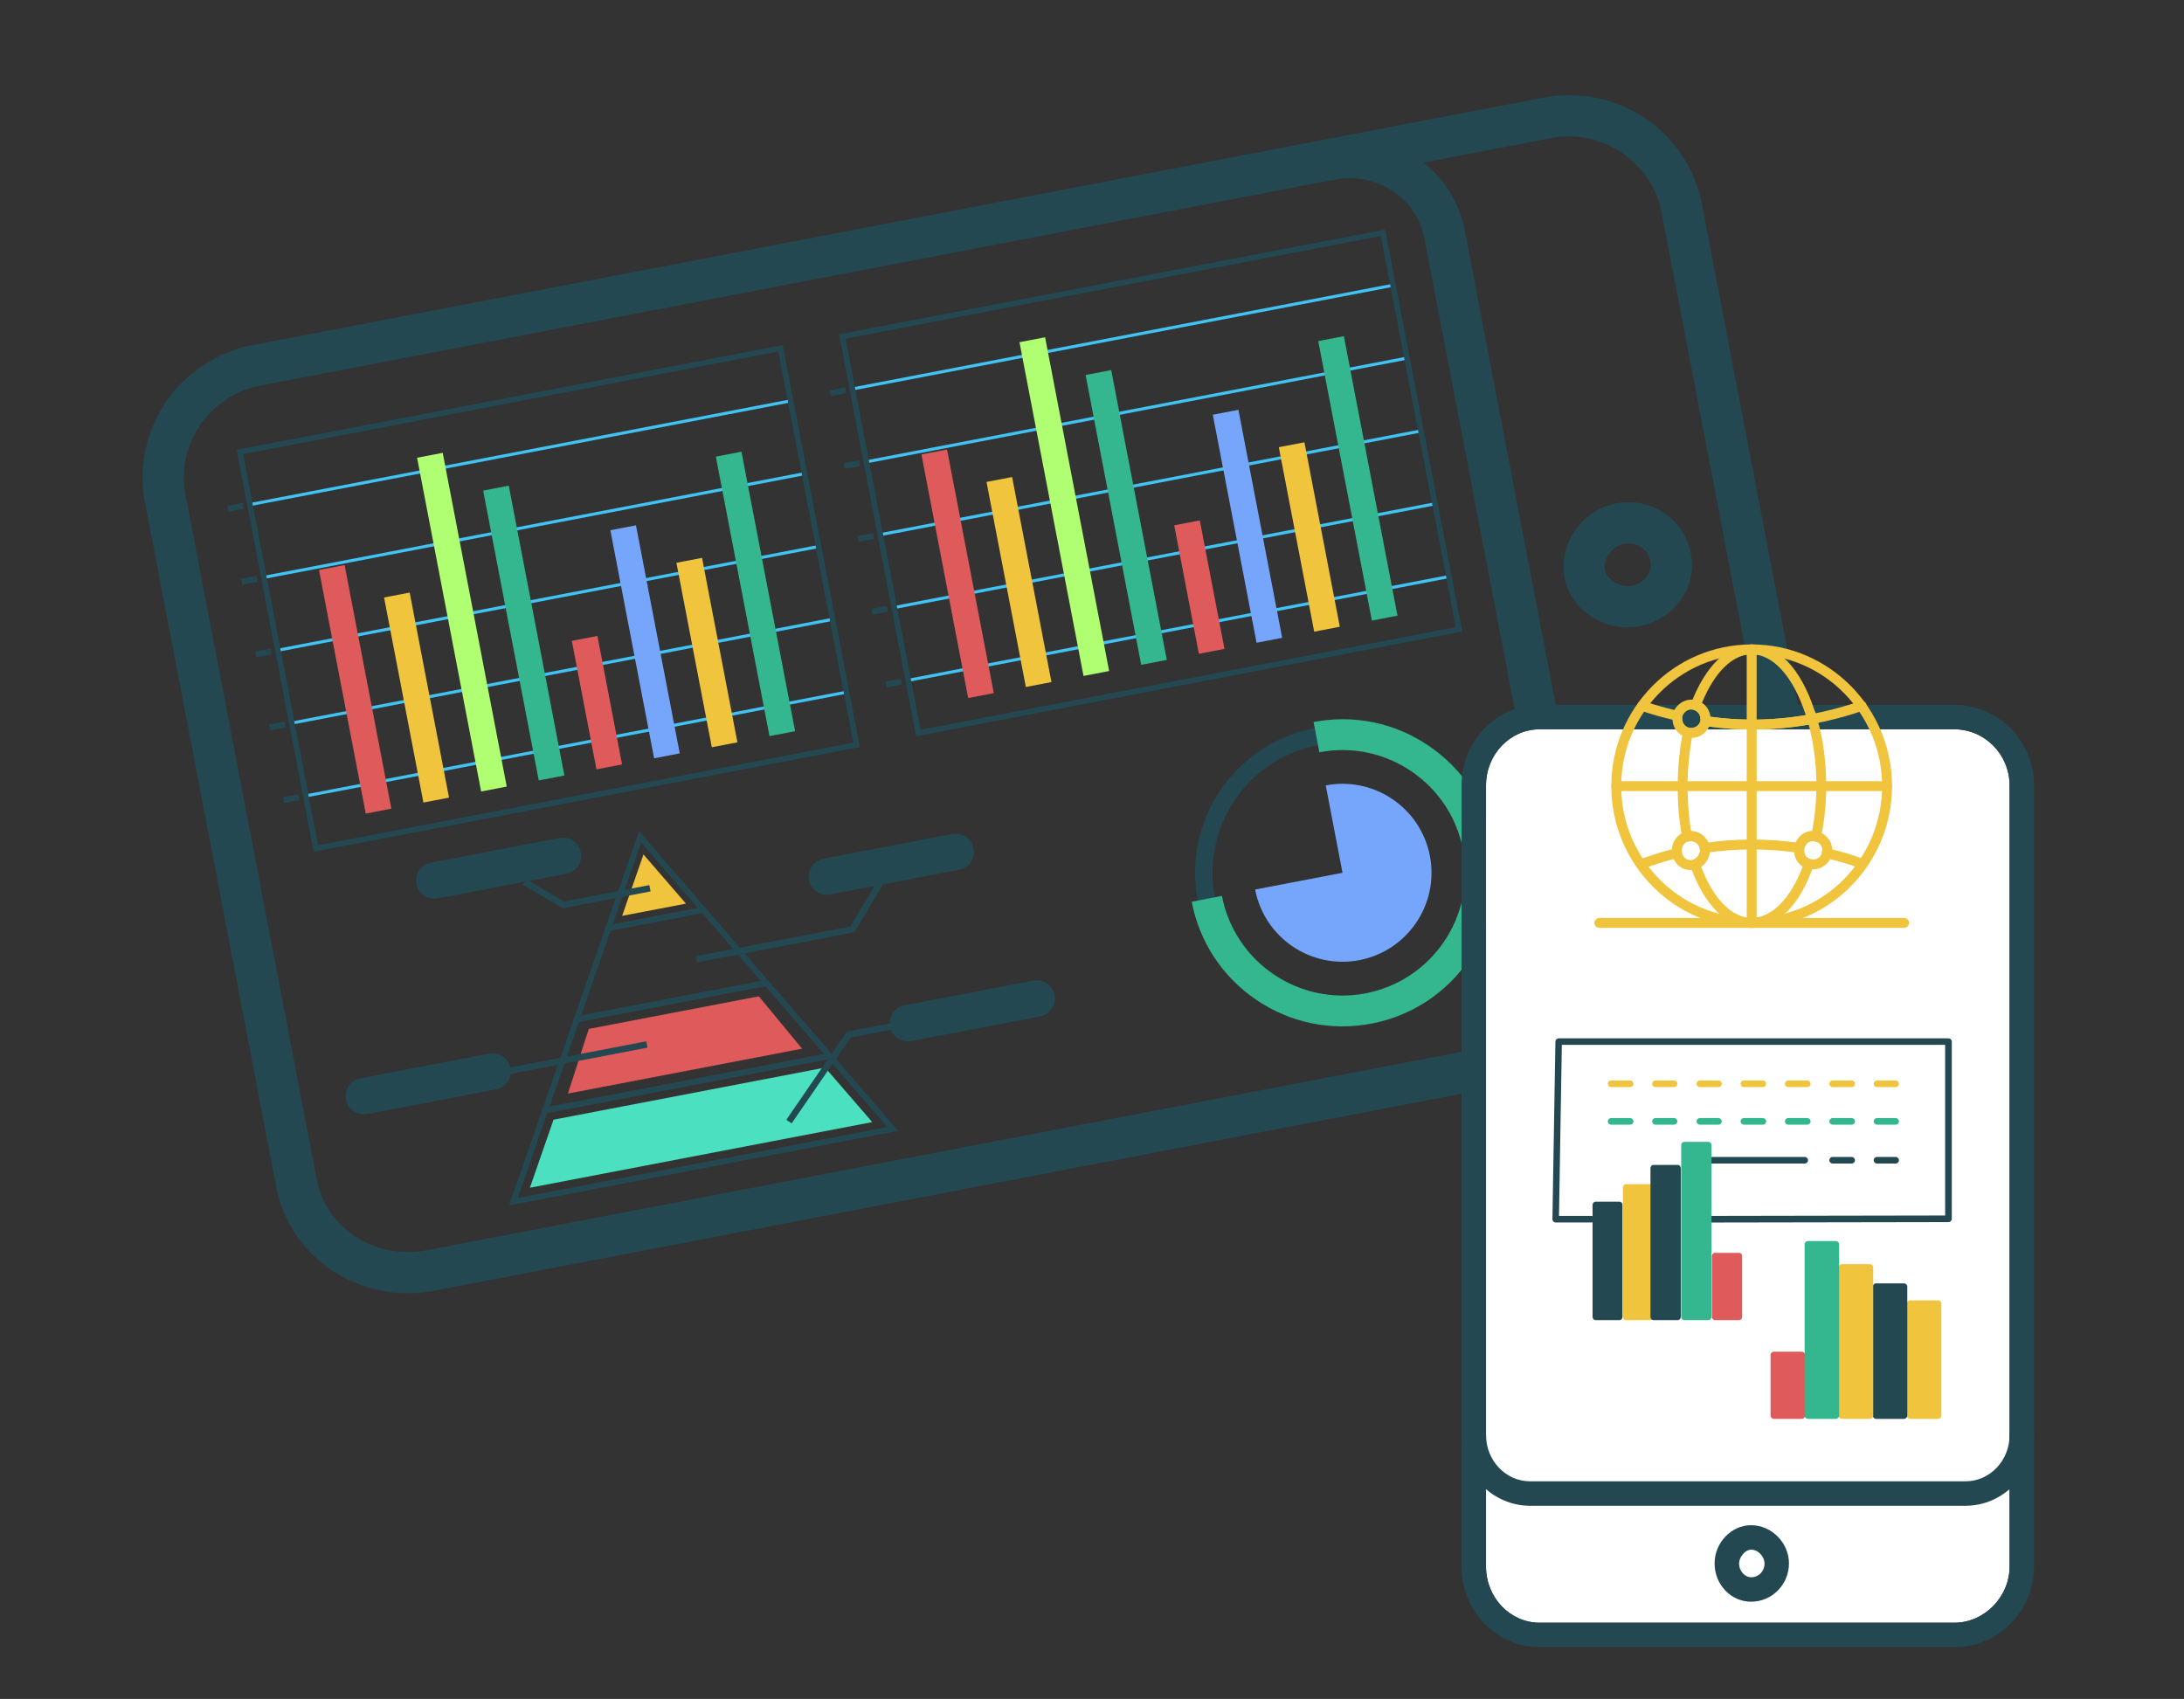 <?xml version="1.0" encoding="UTF-8"?>
<svg id="f" data-name="Layer 11" xmlns="http://www.w3.org/2000/svg" viewBox="0 0 536 417">
  <rect x="0" y="0" width="536" height="417" fill="#333333" stroke="none"/>
  <defs>
    <style>
      .n {
        fill: #41c3f5;
      }

      .n, .o, .p, .q, .r, .s, .t, .u, .v {
        stroke-width: 0px;
      }

      .o {
        fill: #b0ff72;
      }

      .p {
        fill: #fff;
      }

      .q {
        fill: #234852;
      }

      .r {
        fill: #f0c43d;
      }

      .s {
        fill: #76a6fc;
      }

      .t {
        fill: #4ae0c0;
      }

      .u {
        fill: #34b78f;
      }

      .v {
        fill: #df5a5a;
      }
    </style>
  </defs>
  <g>
    <g>
      <path class="q" d="M417.67,50.05l32.23,168.07c3.35,17.46-8.58,34.47-26.59,37.93l-316.79,60.75c-17.99,3.45-35.35-7.95-38.7-25.41l-16.51-86.08c-.52-2.74,1.27-5.38,4.01-5.91,2.74-.52,5.38,1.27,5.91,4.01l16.51,86.08c2.3,11.99,14.36,19.8,26.89,17.39l316.79-60.75c12.54-2.4,20.87-14.12,18.57-26.11l-32.23-168.07c-2.33-12.16-14.72-20.43-27.05-18.07L63.92,94.63c-12.52,2.4-20.79,14.42-18.41,26.78l16.26,84.8c.53,2.74-1.27,5.39-4.01,5.91-2.74.52-5.38-1.27-5.91-4.01l-16.26-84.8c-3.42-17.84,8.43-35.16,26.43-38.61L378.81,23.96c18.01-3.45,35.44,8.25,38.86,26.09Z"/>
      <path class="q" d="M359.46,56.49l33.85,176.51c2.94,15.31-7.52,30.23-23.31,33.26-2.74.52-5.38-1.27-5.91-4.01-.52-2.74,1.27-5.38,4.01-5.91,10.32-1.98,17.19-11.6,15.3-21.45l-33.85-176.51c-1.89-9.86-11.83-16.27-22.15-14.29-2.74.52-5.38-1.27-5.91-4.01s1.27-5.39,4.01-5.91c15.79-3.03,31.03,6.98,33.97,22.31Z"/>
      <path class="q" d="M415.02,135.96c1.56,8.15-4.12,16.11-12.68,17.75-8.26,1.58-16.84-3.93-18.35-11.8-1.6-8.33,4.16-16.73,12.57-18.34,8.7-1.67,16.81,3.77,18.46,12.39ZM393.91,140.01c.44,2.32,3.86,4.29,6.53,3.78,3.3-.63,5.11-3.63,4.67-5.93-.6-3.11-3.45-4.98-6.64-4.37-2.59.5-5.14,3.45-4.55,6.52Z"/>
    </g>
    <g>
      <g>
        <rect class="n" x="207.99" y="82.39" width="135.11" height=".75" transform="translate(-10.66 53.37) rotate(-10.86)"/>
        <rect class="n" x="211.41" y="100.27" width="135.11" height=".75" transform="translate(-13.96 54.34) rotate(-10.86)"/>
        <rect class="n" x="214.84" y="118.15" width="135.11" height=".75" transform="translate(-17.27 55.3) rotate(-10.86)"/>
        <rect class="n" x="218.27" y="136.03" width="135.11" height=".75" transform="translate(-20.57 56.27) rotate(-10.86)"/>
        <rect class="n" x="221.7" y="153.9" width="135.11" height=".75" transform="translate(-23.88 57.23) rotate(-10.86)"/>
      </g>
      <rect class="v" x="231.81" y="110.41" width="6.4" height="60.88" transform="translate(-22.32 46.78) rotate(-10.86)"/>
      <rect class="r" x="246.87" y="117.25" width="6.4" height="51.25" transform="translate(-22.43 49.65) rotate(-10.86)"/>
      <rect class="o" x="258" y="82.66" width="6.4" height="83.41" transform="translate(-18.75 51.42) rotate(-10.86)"/>
      <rect class="u" x="273.19" y="90.82" width="6.4" height="72.43" transform="translate(-18.98 54.32) rotate(-10.86)"/>
      <rect class="v" x="291.14" y="128.07" width="6.4" height="32.11" transform="translate(-21.88 58.01) rotate(-10.86)"/>
      <rect class="s" x="302.95" y="100.7" width="6.4" height="56.99" transform="translate(-18.85 59.97) rotate(-10.86)"/>
      <rect class="r" x="318.13" y="108.78" width="6.4" height="46.1" transform="translate(-19.08 62.87) rotate(-10.86)"/>
      <rect class="u" x="330.05" y="82.52" width="6.4" height="69.85" transform="translate(-16.16 64.86) rotate(-10.86)"/>
      <path class="q" d="M358.86,154.99l-134.01,25.7-18.92-98.64,134.01-25.7,18.92,98.64ZM225.92,179.12l131.37-25.19-18.41-96.01-131.37,25.19,18.41,96.01Z"/>
      <rect class="q" x="203.71" y="95.45" width="3.84" height="1.45" transform="translate(-14.43 40.45) rotate(-10.86)"/>
      <rect class="q" x="207.14" y="113.33" width="3.84" height="1.45" transform="translate(-17.74 41.41) rotate(-10.86)"/>
      <rect class="q" x="210.57" y="131.2" width="3.84" height="1.45" transform="translate(-21.04 42.38) rotate(-10.86)"/>
      <rect class="q" x="213.99" y="149.08" width="3.84" height="1.45" transform="translate(-24.35 43.34) rotate(-10.86)"/>
      <rect class="q" x="217.42" y="166.96" width="3.84" height="1.45" transform="translate(-27.65 44.31) rotate(-10.86)"/>
      <path class="q" d="M322.67,178.69c-19.62,3.76-32.48,22.72-28.72,42.34,3.76,19.62,22.72,32.48,42.34,28.72,19.62-3.76,32.48-22.72,28.72-42.34-3.76-19.62-22.72-32.48-42.34-28.72ZM335.5,245.56c-17.31,3.32-34.03-8.02-37.35-25.33-3.32-17.31,8.02-34.03,25.33-37.35,17.31-3.32,34.03,8.02,37.35,25.33,3.32,17.31-8.02,34.03-25.33,37.35Z"/>
      <path class="u" d="M336.58,251.23c-9.89,1.9-19.92-.17-28.25-5.82-8.33-5.65-13.96-14.21-15.86-24.09l7.42-1.42c3.13,16.31,18.95,27.04,35.26,23.91,16.31-3.13,27.04-18.95,23.91-35.26-3.13-16.31-18.95-27.04-35.26-23.91l-1.42-7.42c9.89-1.9,19.92.17,28.25,5.82,8.33,5.65,13.96,14.21,15.86,24.09,1.9,9.89-.17,19.92-5.82,28.25-5.65,8.33-14.21,13.96-24.09,15.86Z"/>
      <path class="s" d="M308.04,218.33c2.27,11.84,13.71,19.6,25.56,17.33,11.84-2.27,19.6-13.71,17.33-25.56-2.27-11.84-13.71-19.6-25.56-17.33l4.11,21.45-21.45,4.11Z"/>
      <g>
        <g>
          <rect class="n" x="60.13" y="110.75" width="135.11" height=".75" transform="translate(-18.64 26.04) rotate(-10.86)"/>
          <rect class="n" x="63.56" y="128.62" width="135.11" height=".75" transform="translate(-21.95 27) rotate(-10.86)"/>
          <rect class="n" x="66.99" y="146.5" width="135.11" height=".75" transform="translate(-25.25 27.97) rotate(-10.86)"/>
          <rect class="n" x="70.42" y="164.38" width="135.11" height=".75" transform="translate(-28.56 28.93) rotate(-10.86)"/>
          <rect class="n" x="73.84" y="182.25" width="135.11" height=".75" transform="translate(-31.86 29.9) rotate(-10.86)"/>
        </g>
        <rect class="v" x="83.96" y="138.76" width="6.4" height="60.88" transform="translate(-30.31 19.44) rotate(-10.86)"/>
        <rect class="r" x="99.02" y="145.6" width="6.4" height="51.25" transform="translate(-30.42 22.31) rotate(-10.86)"/>
        <rect class="o" x="110.15" y="111.01" width="6.4" height="83.41" transform="translate(-26.73 24.08) rotate(-10.86)"/>
        <rect class="u" x="125.33" y="119.17" width="6.4" height="72.43" transform="translate(-26.96 26.99) rotate(-10.86)"/>
        <rect class="v" x="143.29" y="156.42" width="6.4" height="32.11" transform="translate(-29.86 30.67) rotate(-10.86)"/>
        <rect class="s" x="155.1" y="129.05" width="6.4" height="56.99" transform="translate(-26.84 32.63) rotate(-10.86)"/>
        <rect class="r" x="170.28" y="137.13" width="6.4" height="46.1" transform="translate(-27.06 35.54) rotate(-10.86)"/>
        <rect class="u" x="182.2" y="110.87" width="6.4" height="69.85" transform="translate(-24.14 37.52) rotate(-10.86)"/>
        <path class="q" d="M211.01,183.35l-134.01,25.7-18.92-98.64,134.01-25.7,18.92,98.64ZM78.06,207.47l131.37-25.19-18.41-96.01-131.37,25.19,18.41,96.01Z"/>
        <rect class="q" x="55.86" y="123.8" width="3.84" height="1.45" transform="translate(-22.42 13.11) rotate(-10.86)"/>
        <rect class="q" x="59.28" y="141.68" width="3.84" height="1.45" transform="translate(-25.72 14.07) rotate(-10.86)"/>
        <rect class="q" x="62.71" y="159.55" width="3.84" height="1.45" transform="translate(-29.03 15.04) rotate(-10.86)"/>
        <rect class="q" x="66.14" y="177.43" width="3.84" height="1.45" transform="translate(-32.33 16.01) rotate(-10.86)"/>
        <rect class="q" x="69.57" y="195.31" width="3.84" height="1.45" transform="translate(-35.64 16.97) rotate(-10.86)"/>
      </g>
      <g>
        <g>
          <path class="q" d="M173.93,223.79l-25.68,4.93,8.58-24.71,17.11,19.78ZM150.39,226.86l20.86-4-13.89-16.07-6.97,20.07Z"/>
          <path class="q" d="M189.44,241.72l-48.96,9.39,8.31-23.93,24.08-4.62,16.57,19.16ZM142.62,249.25l44.13-8.46-14.43-16.69-22.47,4.31-7.23,20.84Z"/>
          <path class="q" d="M204.94,259.64l-72.23,13.85,8.31-23.93,47.35-9.08,16.57,19.16ZM134.85,271.64l67.41-12.93-14.43-16.69-45.74,8.77-7.23,20.84Z"/>
          <path class="q" d="M220.44,277.56l-95.5,18.31,8.31-23.93,70.62-13.54,16.57,19.16ZM127.08,294.02l90.68-17.39-14.43-16.69-69.02,13.23-7.23,20.84Z"/>
        </g>
        <polygon class="t" points="135.85 274.82 130.05 291.52 214.07 275.41 202.5 262.03 135.85 274.82"/>
        <polygon class="r" points="157.92 209.72 152.69 224.79 168.35 221.79 157.92 209.72"/>
        <polygon class="q" points="159.66 218.79 138.14 222.92 128.26 217.12 129.06 215.76 138.43 221.26 159.36 217.24 159.66 218.79"/>
        <path class="q" d="M142.57,209.22c.46,2.42-1.12,4.77-3.55,5.23l-31.61,6.06c-2.42.46-4.77-1.12-5.23-3.55h0c-.46-2.42,1.12-4.77,3.55-5.23l31.61-6.06c2.42-.46,4.77,1.12,5.23,3.55h0Z"/>
        <polygon class="v" points="139.38 268.41 196.85 257.39 186.23 244.54 144.5 252.54 139.38 268.41"/>
        <polygon class="q" points="194.28 275.73 192.98 274.84 207.84 253.21 218.7 251.13 219 252.68 208.78 254.64 194.28 275.73"/>
        <path class="q" d="M258.82,244.24c.46,2.42-1.12,4.77-3.55,5.23l-31.61,6.06c-2.42.46-4.77-1.12-5.23-3.55h0c-.46-2.42,1.12-4.77,3.55-5.23l31.61-6.06c2.42-.46,4.77,1.12,5.23,3.55h0Z"/>
        <path class="q" d="M238.93,208.25c.46,2.42-1.12,4.77-3.55,5.23l-31.61,6.06c-2.42.46-4.77-1.12-5.23-3.55h0c-.46-2.42,1.12-4.77,3.55-5.23l31.61-6.06c2.42-.46,4.77,1.12,5.23,3.55h0Z"/>
        <rect class="q" x="122.68" y="259.01" width="36.39" height="1.58" transform="translate(-46.41 31.18) rotate(-10.86)"/>
        <path class="q" d="M125.29,262.15c.46,2.42-1.12,4.77-3.55,5.23l-31.61,6.06c-2.42.46-4.77-1.12-5.23-3.55h0c-.46-2.42,1.12-4.77,3.55-5.23l31.61-6.06c2.42-.46,4.77,1.12,5.23,3.55h0Z"/>
        <polygon class="q" points="209.69 228.82 171.12 236.21 170.82 234.67 208.7 227.4 218.06 211.72 219.41 212.53 209.69 228.82"/>
      </g>
    </g>
  </g>
  <g>
    <g>
      <path class="p" d="M429.98,173c1.66,0,3,1.34,3,3s-1.34,3-3,3h-52.11c-7.26,0-13.17,6.17-13.17,13.75v191.77c0,7.59,5.91,13.77,13.17,13.77h101.74c7.36,0,13.58-6.31,13.58-13.77v-191.77c0-7.58-6.09-13.75-13.58-13.75h-51.34c-1.66,0-3-1.34-3-3"/>
      <g>
        <path class="q" d="M419.84,300.04c-.44,0-.8-.36-.81-.8,0-.44.36-.81.8-.81l57.55-.1v-41.88h-94.07l-.7,41.98h7.94c.44,0,.81.36.81.81s-.36.81-.81.81h-8.75c-.22,0-.42-.09-.57-.24-.15-.15-.23-.36-.23-.58l.73-43.59c0-.44.37-.79.81-.79h95.66c.44,0,.81.36.81.81v43.49c0,.44-.36.8-.8.81l-58.36.1h0Z"/>
        <path class="r" d="M465.23,266.82h-4.57c-.44,0-.81-.36-.81-.81s.36-.81.81-.81h4.57c.44,0,.81.36.81.81s-.36.81-.81.81ZM454.44,266.82h-4.67c-.44,0-.81-.36-.81-.81s.36-.81.81-.81h4.67c.44,0,.81.36.81.81s-.36.81-.81.81ZM443.54,266.82h-4.67c-.44,0-.81-.36-.81-.81s.36-.81.81-.81h4.67c.44,0,.81.36.81.81s-.36.81-.81.81ZM432.65,266.82h-4.67c-.44,0-.81-.36-.81-.81s.36-.81.81-.81h4.67c.44,0,.81.36.81.81s-.36.81-.81.81ZM421.75,266.82h-4.57c-.44,0-.81-.36-.81-.81s.36-.81.81-.81h4.57c.44,0,.81.36.81.81s-.36.81-.81.81ZM410.85,266.82h-4.56c-.44,0-.81-.36-.81-.81s.36-.81.81-.81h4.56c.44,0,.81.36.81.81s-.36.81-.81.81ZM400.07,266.82h-4.67c-.44,0-.81-.36-.81-.81s.36-.81.81-.81h4.67c.44,0,.81.36.81.81s-.36.81-.81.81Z"/>
        <path class="u" d="M465.23,276.04h-4.57c-.44,0-.81-.36-.81-.81s.36-.81.81-.81h4.57c.44,0,.81.36.81.81s-.36.81-.81.81ZM454.44,276.04h-4.67c-.44,0-.81-.36-.81-.81s.36-.81.81-.81h4.67c.44,0,.81.36.81.81s-.36.81-.81.81ZM443.54,276.04h-4.67c-.44,0-.81-.36-.81-.81s.36-.81.81-.81h4.67c.44,0,.81.36.81.81s-.36.81-.81.81ZM432.65,276.04h-4.67c-.44,0-.81-.36-.81-.81s.36-.81.81-.81h4.67c.44,0,.81.36.81.81s-.36.81-.81.81ZM421.75,276.04h-4.57c-.44,0-.81-.36-.81-.81s.36-.81.81-.81h4.57c.44,0,.81.36.81.81s-.36.81-.81.81ZM410.85,276.04h-4.56c-.44,0-.81-.36-.81-.81s.36-.81.81-.81h4.56c.44,0,.81.36.81.81s-.36.81-.81.81ZM400.07,276.04h-4.67c-.44,0-.81-.36-.81-.81s.36-.81.81-.81h4.67c.44,0,.81.36.81.81s-.36.81-.81.81Z"/>
        <path class="q" d="M465.23,285.58h-4.57c-.44,0-.81-.36-.81-.81s.36-.81.81-.81h4.57c.44,0,.81.36.81.81s-.36.81-.81.81ZM454.44,285.58h-4.67c-.44,0-.81-.36-.81-.81s.36-.81.81-.81h4.67c.44,0,.81.36.81.81s-.36.81-.81.81Z"/>
        <path class="q" d="M442.92,285.58h-23.18c-.44,0-.81-.36-.81-.81s.36-.81.81-.81h23.18c.44,0,.81.36.81.81s-.36.81-.81.81Z"/>
        <path class="q" d="M397.49,324.01h-5.93c-.39,0-.71-.36-.71-.81v-27.45c0-.44.32-.81.71-.81h5.93c.39,0,.71.36.71.81v27.45c0,.44-.32.81-.71.81Z"/>
        <path class="r" d="M405.02,324.01h-6.01c-.39,0-.71-.36-.71-.81v-31.75c0-.44.32-.81.71-.81h6.01c.39,0,.71.36.71.81v31.75c0,.44-.32.81-.71.81Z"/>
        <path class="q" d="M411.79,324.01h-6.02c-.39,0-.71-.36-.71-.81v-36.47c0-.44.32-.81.71-.81h6.02c.39,0,.71.36.71.81v36.47c0,.44-.32.81-.71.81Z"/>
        <path class="u" d="M419.32,324.01h-6.01c-.39,0-.71-.36-.71-.81v-42.13c0-.44.32-.81.71-.81h6.01c.39,0,.71.36.71.81v42.13c0,.44-.32.81-.71.81Z"/>
        <path class="v" d="M426.85,324.01h-6.01c-.39,0-.71-.36-.71-.81v-14.89c0-.44.32-.81.71-.81h6.01c.39,0,.71.36.71.81v14.89c0,.44-.32.81-.71.81Z"/>
        <path class="r" d="M475.64,348.25h-6.85c-.44,0-.81-.36-.81-.81v-27.46c0-.44.36-.81.81-.81h6.85c.44,0,.81.36.81.81v27.46c0,.44-.36.81-.81.81Z"/>
        <path class="q" d="M467.28,348.25h-6.85c-.44,0-.81-.36-.81-.81v-31.64c0-.44.36-.81.81-.81h6.85c.44,0,.81.36.81.81v31.64c0,.44-.36.81-.81.81Z"/>
        <path class="r" d="M458.92,348.25h-6.85c-.44,0-.81-.36-.81-.81v-36.36c0-.44.36-.81.81-.81h6.85c.44,0,.81.36.81.81v36.36c0,.44-.36.81-.81.81Z"/>
        <path class="u" d="M450.55,348.25h-6.85c-.44,0-.81-.36-.81-.81v-42.02c0-.44.36-.81.81-.81h6.85c.44,0,.81.36.81.81v42.02c0,.44-.36.81-.81.81Z"/>
        <path class="v" d="M442.19,348.25h-6.85c-.44,0-.81-.36-.81-.81v-14.87c0-.44.36-.81.81-.81h6.85c.44,0,.81.36.81.81v14.87c0,.44-.36.81-.81.81Z"/>
      </g>
    </g>
    <g>
      <path class="q" d="M479.61,404.29h-101.74c-10.57,0-19.17-8.87-19.17-19.77v-191.77c0-10.89,8.6-19.75,19.17-19.75h52.11c1.66,0,3,1.34,3,3s-1.34,3-3,3h-52.11c-7.26,0-13.17,6.17-13.17,13.75v191.77c0,7.59,5.91,13.77,13.17,13.77h101.74c7.36,0,13.58-6.31,13.58-13.77v-191.77c0-7.58-6.09-13.75-13.58-13.75h-51.34c-1.66,0-3-1.34-3-3s1.34-3,3-3h51.34c10.8,0,19.58,8.86,19.58,19.75v191.77c0,10.9-8.78,19.77-19.58,19.77Z"/>
      <path class="q" d="M482.37,369.58h-106.85c-9.27,0-16.81-7.78-16.81-17.33,0-1.66,1.34-3,3-3s3,1.34,3,3c0,6.25,4.85,11.33,10.81,11.33h106.85c5.97,0,10.82-5.08,10.82-11.33,0-1.66,1.34-3,3-3s3,1.34,3,3c0,9.56-7.55,17.33-16.83,17.33Z"/>
      <path class="q" d="M429.75,393.13c-4.93,0-8.95-4.21-8.95-9.39s4.18-9.39,8.95-9.39c5.04,0,9.3,4.3,9.3,9.39s-4.08,9.39-9.3,9.39ZM429.75,380.35c-1.4,0-2.94,1.77-2.94,3.39,0,2,1.55,3.39,2.94,3.39,1.88,0,3.3-1.46,3.3-3.39,0-1.57-1.44-3.39-3.3-3.39Z"/>
      <path class="r" d="M429.9,227.73c-19,0-34.45-15.61-34.45-34.79s15.46-34.77,34.45-34.77,34.44,15.6,34.44,34.77-15.45,34.79-34.44,34.79ZM429.9,160.6c-17.66,0-32.02,14.51-32.02,32.34s14.37,32.36,32.02,32.36,32.01-14.52,32.01-32.36-14.36-32.34-32.01-32.34Z"/>
      <path class="r" d="M429.9,227.73c-6.11,0-11.73-5.67-15.05-15.17-.21-.6.08-1.26.66-1.51.51-.22,1.42-.79,1.7-2.06.09-.58-.11-1.26-.54-1.76-.45-.52-1.08-.8-1.79-.8-.12.07-.43.17-.8.17-.57,0-1.07-.4-1.19-.97-.77-3.7-1.15-7.85-1.15-12.68,0-4.49.44-8.97,1.3-13.31.11-.57.61-.98,1.19-.98h.8c1.17,0,2.06-.7,2.3-1.8v-.37c0-1.07-.59-1.91-1.57-2.23-.31-.1-.57-.33-.71-.63-.14-.3-.16-.64-.04-.95,3.51-9.21,8.94-14.5,14.88-14.5,6.41,0,12.01,5.83,15.36,15.99.31.58.49,1.31.65,1.96.01.03.02.06.03.09,1.48,5.02,2.27,10.8,2.27,16.73,0,4.23-.44,8.5-1.31,12.68-.09.45-.43.8-.87.92-.32.09-.67.04-.95-.13-.06,0-.11,0-.17,0-1.2,0-2.14,1.03-2.14,2.35,0,1.04.57,1.85,1.45,2.04.34.07.63.29.8.59.17.3.2.66.09.99-3.33,9.76-8.88,15.35-15.21,15.35ZM417.48,212.7c2.98,7.91,7.58,12.6,12.42,12.6s9.57-4.7,12.53-12.64c-1.28-.78-2.08-2.22-2.08-3.91,0-2.62,1.92-4.68,4.4-4.77.68-3.65,1.03-7.36,1.03-11.05,0-5.32-.65-10.5-1.89-15.07-4.52.77-9.07,1.17-13.54,1.18h-.13s-.02,0-.04,0h0c-3.56,0-7.18-.24-10.78-.73-.72,1.63-2.27,2.69-4.16,2.76-.71,3.88-1.07,7.87-1.07,11.86s.29,7.79.87,11.05c1.34.05,2.6.64,3.46,1.65.9,1.04,1.29,2.43,1.08,3.79-.3,1.38-1.05,2.51-2.11,3.28ZM430.16,176.62s.01,0,.03,0c4.29,0,8.67-.37,13.03-1.1-.06-.15-.12-.29-.19-.44-3.03-9.13-7.91-14.48-13.12-14.48-4.68,0-9.09,4.33-12.21,11.91,1.14.76,1.89,1.99,2.04,3.4h0c3.53.47,6.96.7,10.34.71h.09Z"/>
      <path class="r" d="M463.13,194.16h-66.47c-.67,0-1.21-.54-1.21-1.21s.54-1.21,1.21-1.21h66.47c.67,0,1.22.54,1.22,1.21s-.54,1.21-1.22,1.21Z"/>
      <path class="r" d="M429.9,227.73c-.67,0-1.22-.54-1.22-1.21v-67.13c0-.67.54-1.21,1.22-1.21s1.22.54,1.22,1.21v67.13c0,.67-.54,1.21-1.22,1.21Z"/>
      <path class="r" d="M415.04,181.09c-2.47,0-4.48-1.98-4.57-4.44-2.55-.6-5.17-1.35-7.8-2.23-.64-.21-.98-.9-.77-1.54.21-.64.9-.98,1.54-.77,2.53.85,5.05,1.57,7.49,2.15.81-1.49,2.43-2.54,4.11-2.54,2.42,0,4.42,1.84,4.7,4.2,12.1,1.67,24.46.39,36.77-3.81.64-.21,1.33.12,1.54.76.22.64-.12,1.33-.76,1.54-12.67,4.32-25.4,5.64-37.88,3.91-.74,1.69-2.38,2.76-4.37,2.76ZM412.9,175.83v.66c0,1.34,1.11,2.17,2.14,2.17,1.17,0,2.06-.7,2.3-1.8v-.37c0-1.27-1.05-2.34-2.3-2.34-1.01,0-1.9.85-2.14,1.68Z"/>
      <path class="r" d="M403.05,213.21c-.5,0-.97-.31-1.14-.81-.23-.63.11-1.33.74-1.55,2.56-.91,5.59-1.94,8.61-2.62.65-.15,1.3.26,1.45.92.15.65-.26,1.3-.92,1.45-2.9.66-5.84,1.66-8.34,2.54-.13.05-.27.07-.41.07ZM456.89,213.21c-.15,0-.3-.03-.45-.09-2.45-.97-5.13-1.77-8.44-2.53-.65-.15-1.06-.8-.91-1.45.15-.66.8-1.06,1.45-.92,3.43.78,6.23,1.62,8.79,2.64.62.25.93.95.68,1.58-.19.48-.65.77-1.13.77ZM441.57,209.33c-.06,0-.12,0-.18-.01-7.58-1.11-15.25-1.11-22.82,0-.67.1-1.28-.36-1.38-1.02-.1-.66.36-1.28,1.03-1.38,7.8-1.15,15.71-1.15,23.52,0,.66.1,1.12.71,1.03,1.38-.09.6-.61,1.04-1.2,1.04Z"/>
      <path class="r" d="M444.92,213.37c-2.6,0-4.57-1.98-4.57-4.61s2.01-4.78,4.57-4.78c1.41,0,2.73.6,3.63,1.65.9,1.04,1.29,2.43,1.08,3.79-.41,2.33-2.35,3.95-4.71,3.95ZM444.92,206.42c-1.2,0-2.14,1.03-2.14,2.35s.9,2.18,2.14,2.18,2.11-.75,2.31-1.91c.1-.64-.09-1.3-.53-1.81-.45-.52-1.08-.8-1.79-.8Z"/>
      <path class="r" d="M414.88,213.54c-2.56,0-4.57-2.1-4.57-4.77s2.01-4.78,4.57-4.78c1.41,0,2.73.6,3.63,1.65.9,1.04,1.29,2.43,1.08,3.79-.44,2.43-2.37,4.11-4.72,4.11ZM414.88,206.42c-1.2,0-2.14,1.03-2.14,2.35s.94,2.34,2.14,2.34,2.1-.86,2.32-2.08c.09-.63-.1-1.3-.53-1.81-.45-.52-1.08-.8-1.79-.8Z"/>
      <path class="r" d="M467.29,227.73h-74.78c-.67,0-1.21-.54-1.21-1.21s.54-1.21,1.21-1.21h74.78c.67,0,1.22.54,1.22,1.21s-.54,1.21-1.22,1.21Z"/>
    </g>
  </g>
</svg>